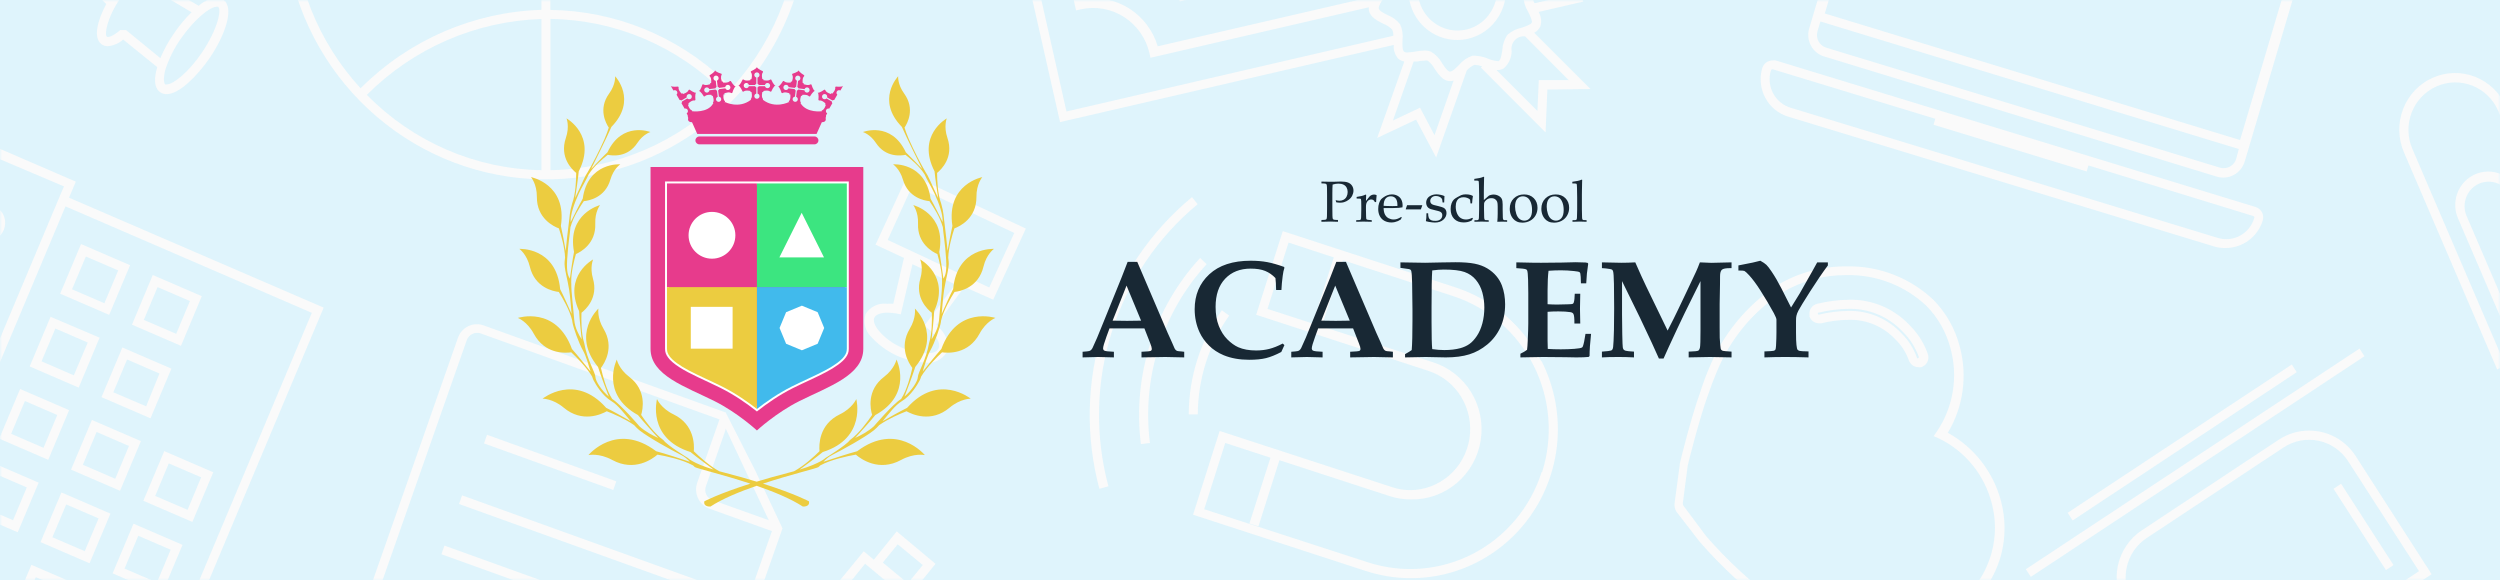 <?xml version="1.0" encoding="UTF-8"?> <svg xmlns="http://www.w3.org/2000/svg" width="560" height="130" viewBox="0 0 560 130" fill="none"> <path d="M560 0H0V130H560V0Z" fill="#DFF4FC"></path> <mask id="mask0" maskUnits="userSpaceOnUse" x="0" y="0" width="560" height="130"> <path d="M560 0H0V130H560V0Z" fill="#DFF4FC"></path> </mask> <g mask="url(#mask0)"> <path d="M35.88 20.657C36.303 20.95 36.806 21.101 37.318 21.089C40.174 21.089 44.185 16.983 46.919 13.063C50.424 7.912 52.611 1.734 49.998 -0.093C49.577 -0.391 49.074 -0.549 48.56 -0.544C47.052 -0.376 45.634 0.27 44.509 1.303L36.123 -3.644C37.035 -6.743 36.285 -8.077 35.455 -8.672C34.624 -9.267 33.166 -9.493 30.613 -7.543C29.458 -6.645 28.405 -5.619 27.474 -4.485L9.344 -13.188L23.807 0.892C21.782 4.669 20.809 8.548 22.794 9.944C23.197 10.213 23.669 10.356 24.151 10.354C25.427 10.235 26.632 9.71 27.595 8.856L35.191 15.013C35.182 15.054 35.182 15.096 35.191 15.137C34.178 18.605 35.009 20.063 35.88 20.657ZM48.56 1.508C48.653 1.482 48.751 1.482 48.844 1.508C49.674 2.083 48.844 6.413 45.238 11.771C42.2 16.245 38.817 18.913 37.318 18.913C37.218 18.937 37.114 18.937 37.014 18.913C36.731 18.708 36.528 17.702 37.014 15.69C37.83 13.164 39.018 10.776 40.539 8.61C43.658 4.197 47.041 1.508 48.56 1.508ZM19.715 -5.942L25.792 -2.987L24.536 -1.16L19.715 -5.942ZM28.243 6.742H26.947C25.185 8.24 24.172 8.404 23.949 8.24C23.382 7.85 23.807 4.135 27.17 -0.729C28.454 -2.683 30.025 -4.428 31.829 -5.901C33.287 -7.01 34.117 -7.092 34.3 -6.969C34.482 -6.845 34.746 -5.758 33.956 -3.52L34.401 -2.289L42.909 2.74C41.442 4.193 40.119 5.788 38.959 7.501C37.757 9.228 36.739 11.079 35.92 13.023L28.243 6.742Z" fill="#FAFAFA"></path> <path d="M103.502 110.966L102.825 112.9L156.441 132.202L157.119 130.268L103.502 110.966Z" fill="#FAFAFA"></path> <path d="M99.556 122.218L98.878 124.152L152.494 143.454L153.173 141.52L99.556 122.218Z" fill="#FAFAFA"></path> <path d="M109.095 97.395L108.417 99.329L137.372 109.753L138.051 107.819L109.095 97.395Z" fill="#FAFAFA"></path> <path d="M72.503 68.91L15.461 44.281L16.98 40.689L-1.25 32.807L-5.97 44.034L-8.36 43.008C-8.866 42.79 -9.411 42.678 -9.961 42.68C-10.894 42.682 -11.798 43.01 -12.52 43.608C-13.242 44.208 -13.737 45.041 -13.923 45.967C-14.109 46.894 -13.973 47.857 -13.539 48.695C-13.105 49.531 -12.399 50.191 -11.541 50.561L-9.15 51.587L-34.937 112.853L-37.307 111.827C-37.805 111.606 -38.343 111.494 -38.887 111.499C-39.83 111.484 -40.749 111.803 -41.485 112.402C-42.221 113.001 -42.728 113.841 -42.917 114.778C-43.107 115.714 -42.968 116.69 -42.524 117.533C-42.081 118.377 -41.36 119.038 -40.487 119.401L-38.117 120.407L-42.837 131.633L-24.606 139.515L-23.087 135.923L33.955 160.553L72.503 68.91ZM-4.896 46.703L-2.142 47.893C-1.645 48.105 -1.251 48.509 -1.048 49.015C-0.845 49.521 -0.848 50.089 -1.058 50.592C-1.267 51.096 -1.666 51.494 -2.165 51.7C-2.665 51.906 -3.225 51.902 -3.722 51.69L-6.497 50.5L-4.896 46.703ZM-10.751 48.652C-11.18 48.467 -11.533 48.137 -11.75 47.719C-11.967 47.301 -12.035 46.819 -11.942 46.356C-11.849 45.892 -11.601 45.476 -11.24 45.176C-10.879 44.877 -10.427 44.713 -9.961 44.712C-9.682 44.704 -9.405 44.76 -9.15 44.876L-6.76 45.902L-8.36 49.699L-10.751 48.652ZM-33.863 115.521L-31.088 116.733C-30.659 116.918 -30.306 117.248 -30.089 117.666C-29.872 118.084 -29.804 118.566 -29.897 119.029C-29.99 119.492 -30.238 119.909 -30.599 120.209C-30.959 120.508 -31.411 120.673 -31.878 120.673C-32.15 120.68 -32.42 120.624 -32.668 120.509L-35.463 119.318L-33.863 115.521ZM-39.697 117.574C-39.944 117.468 -40.168 117.314 -40.355 117.121C-40.543 116.927 -40.691 116.697 -40.791 116.445C-40.894 116.195 -40.947 115.926 -40.947 115.655C-40.947 115.384 -40.894 115.115 -40.791 114.865C-40.634 114.491 -40.372 114.172 -40.036 113.949C-39.701 113.726 -39.308 113.609 -38.907 113.613C-38.636 113.618 -38.368 113.673 -38.117 113.777L-35.747 114.803L-37.347 118.579L-39.697 117.574ZM-24.971 135.163L-25.7 136.867L-40.183 130.484L-36.253 121.166L-33.458 122.356C-32.96 122.577 -32.422 122.689 -31.878 122.684C-30.943 122.688 -30.036 122.362 -29.311 121.765C-28.585 121.168 -28.086 120.335 -27.897 119.407C-27.709 118.479 -27.843 117.513 -28.277 116.675C-28.711 115.836 -29.418 115.174 -30.278 114.803L-33.073 113.592L-7.287 52.491L-4.532 53.681C-4.024 53.892 -3.481 54.003 -2.932 54.009C-1.99 54.019 -1.074 53.696 -0.342 53.096C0.39 52.495 0.893 51.655 1.08 50.719C1.267 49.784 1.127 48.812 0.683 47.97C0.239 47.129 -0.48 46.47 -1.352 46.107L-4.106 44.917L-0.177 35.599L14.327 41.756L13.598 43.46L-24.971 135.163ZM-22.297 134.097L14.671 46.23L69.849 70.08L32.882 157.946L-22.297 134.097Z" fill="#FAFAFA"></path> <path d="M8.654 108.112L-2.325 103.371L-7.004 114.495L3.974 119.237L8.654 108.112ZM-4.331 113.408L-1.252 106.06L6 109.18L2.921 116.528L-4.331 113.408Z" fill="#FAFAFA"></path> <path d="M15.482 91.878L4.503 87.136L-0.176 98.261L10.803 103.002L15.482 91.878ZM2.498 97.173L5.577 89.825L12.829 92.965L9.75 100.313L2.498 97.173Z" fill="#FAFAFA"></path> <path d="M22.307 75.643L11.328 70.963L6.648 82.087L17.627 86.828L22.307 75.643ZM9.302 80.938L12.401 73.59L19.653 76.73L16.534 84.078L9.302 80.938Z" fill="#FAFAFA"></path> <path d="M29.135 59.409L18.156 54.668L13.477 65.792L24.456 70.533L29.135 59.409ZM16.131 64.807L19.23 57.459L26.482 60.578L23.383 67.927L16.131 64.807Z" fill="#FAFAFA"></path> <path d="M2.357 137.647L13.336 142.388L18.015 131.264L7.036 126.523L2.357 137.647ZM15.361 132.352L12.262 139.7L4.909 136.642L8.008 129.294L15.361 132.352Z" fill="#FAFAFA"></path> <path d="M9.08 121.433L20.058 126.174L24.738 115.05L13.759 110.308L9.08 121.433ZM22.084 116.117L18.985 123.465L11.733 120.345L14.832 112.998L22.084 116.117Z" fill="#FAFAFA"></path> <path d="M31.566 98.815L20.587 94.074L15.908 105.198L26.887 109.939L31.566 98.815ZM18.561 104.11L21.64 96.762L28.892 99.902L25.813 107.25L18.561 104.11Z" fill="#FAFAFA"></path> <path d="M38.392 82.58L27.413 77.838L22.733 88.963L33.712 93.704L38.392 82.58ZM25.387 87.875L28.466 80.528L35.718 83.668L32.74 91.016L25.387 87.875Z" fill="#FAFAFA"></path> <path d="M45.198 66.345L34.219 61.604L29.56 72.728L40.539 77.469L45.198 66.345ZM32.214 71.66L35.293 64.313L42.544 67.433L39.465 74.781L32.214 71.66Z" fill="#FAFAFA"></path> <path d="M25.225 128.433L36.203 133.174L40.883 122.049L29.904 117.309L25.225 128.433ZM38.229 123.137L35.15 130.485L27.898 127.365L30.977 120.018L38.229 123.137Z" fill="#FAFAFA"></path> <path d="M36.791 101.051L32.112 112.176L43.091 116.917L47.77 105.793L36.791 101.051ZM42.017 114.208L34.765 111.089L37.804 103.802L45.056 106.921L42.017 114.208Z" fill="#FAFAFA"></path> <path d="M577.088 85.884C578.285 85.356 579.367 84.594 580.273 83.641C581.178 82.688 581.889 81.564 582.365 80.332C582.842 79.1 583.073 77.786 583.047 76.463C583.021 75.141 582.737 73.837 582.213 72.625L561.43 24.023C560.099 20.919 557.608 18.476 554.503 17.23C552.973 16.622 551.34 16.325 549.698 16.357C548.055 16.39 546.435 16.75 544.93 17.417C543.424 18.084 542.064 19.046 540.926 20.246C539.788 21.446 538.895 22.863 538.298 24.413C537.087 27.562 537.16 31.068 538.5 34.162L559.364 82.744L561.228 81.923L540.363 33.341C539.251 30.756 539.198 27.828 540.217 25.203C541.234 22.578 543.24 20.47 545.792 19.343C548.344 18.217 551.233 18.163 553.823 19.195C556.415 20.226 558.495 22.259 559.607 24.844L576.966 65.257L580.491 73.467C581.326 75.41 581.366 77.61 580.6 79.583C579.835 81.556 578.327 83.139 576.41 83.985C574.492 84.832 572.321 84.872 570.374 84.096C568.427 83.321 566.863 81.794 566.028 79.85L552.456 48.242C551.932 46.925 551.932 45.453 552.456 44.137C552.711 43.47 553.096 42.862 553.586 42.347C554.077 41.833 554.664 41.422 555.313 41.141C555.961 40.856 556.659 40.704 557.367 40.694C558.074 40.682 558.775 40.814 559.432 41.078C560.089 41.343 560.688 41.738 561.194 42.238C561.7 42.738 562.104 43.334 562.382 43.994L572.51 67.618L574.374 66.796L564.246 43.172C563.881 42.236 563.335 41.384 562.64 40.667C561.944 39.949 561.113 39.381 560.195 38.996C559.278 38.612 558.294 38.418 557.301 38.426C556.308 38.435 555.327 38.646 554.417 39.048C553.507 39.449 552.686 40.032 552.002 40.762C551.318 41.491 550.788 42.353 550.44 43.295C550.092 44.238 549.936 45.241 549.98 46.247C550.023 47.252 550.266 48.237 550.694 49.146L564.266 80.733C565.029 82.551 566.301 84.102 567.924 85.197C569.547 86.29 571.452 86.879 573.401 86.89C574.685 86.807 575.937 86.465 577.088 85.884Z" fill="#FAFAFA"></path> <path d="M222.48 67.125L229.792 51.197L203.459 38.883L196.126 54.81L202.487 57.787L200.097 68.049C199.624 68.02 199.151 68.02 198.679 68.049C197.748 67.926 196.802 68.077 195.955 68.485C195.107 68.893 194.393 69.539 193.898 70.347C193.607 71.223 193.566 72.163 193.782 73.061C193.997 73.958 194.459 74.775 195.114 75.417C198.253 78.898 202.62 80.985 207.267 81.225C208.198 81.348 209.143 81.197 209.991 80.789C210.839 80.382 211.553 79.735 212.048 78.927C212.879 77.121 212.048 74.822 209.739 72.769L216.018 64.272L222.48 67.125ZM198.84 53.743L204.452 41.428L227.199 52.183L221.589 64.395L198.84 53.743ZM207.044 72.954L207.794 73.57C209.82 75.191 210.752 76.956 210.266 77.983C209.779 79.009 208.847 79.112 207.328 79.112C205.339 79.046 203.386 78.556 201.595 77.674C199.76 76.831 198.129 75.591 196.815 74.042C195.883 72.893 195.539 71.846 195.863 71.148C196.187 70.45 197.281 70.039 198.8 70.039C199.48 70.04 200.157 70.102 200.825 70.224L201.778 70.409L204.391 59.182L213.992 63.718L207.044 72.954Z" fill="#FAFAFA"></path> <path d="M181.037 -19.345C181.036 -33.028 176.382 -46.292 167.86 -56.906C159.337 -67.519 147.466 -74.834 134.244 -77.617C121.023 -80.401 107.259 -78.484 95.269 -72.19C83.279 -65.895 73.795 -55.607 68.415 -43.058C63.034 -30.508 62.085 -16.463 65.727 -3.288C69.369 9.888 77.38 21.39 88.411 29.282C99.442 37.174 112.82 40.974 126.293 40.042C139.765 39.111 152.51 33.505 162.38 24.168C168.276 18.604 172.976 11.868 176.185 4.382C179.395 -3.105 181.047 -11.182 181.037 -19.345ZM121.281 38.124C106.573 37.87 92.541 31.818 82.165 21.252C92.62 10.789 106.593 4.718 121.281 4.258V38.124ZM121.281 2.206C106.071 2.666 91.596 8.943 80.768 19.775C71.249 9.413 65.839 -4.144 65.576 -18.298H121.281V2.206ZM121.281 -20.371H65.576C65.822 -34.67 71.335 -48.36 81.031 -58.752C91.76 -47.987 106.183 -41.846 121.281 -41.614V-20.371ZM121.281 -43.666C106.711 -43.897 92.795 -49.833 82.449 -60.23C92.81 -70.606 106.715 -76.544 121.281 -76.814V-43.666ZM123.306 -76.814C137.864 -76.539 151.76 -70.601 162.117 -60.23C151.781 -49.831 137.87 -43.894 123.306 -43.666V-76.814ZM123.306 -41.614C137.838 -41.823 151.772 -47.517 162.38 -57.582L163.535 -58.691C173.232 -48.298 178.744 -34.609 178.991 -20.309H123.306V-41.614ZM123.306 38.104V4.238C137.992 4.444 152.016 10.462 162.38 21.007L163.798 19.549L162.36 18.154C151.748 8.098 137.814 2.418 123.286 2.226V-18.298H178.991C178.725 -3.418 172.774 10.777 162.388 21.301C152.002 31.824 137.991 37.855 123.306 38.124V38.104Z" fill="#FAFAFA"></path> <path d="M292.012 -8.203L263.792 -1.68L264.242 0.32L292.463 -6.203L292.012 -8.203Z" fill="#FAFAFA"></path> <path d="M346.206 29.668L346.611 20.062L356.253 19.938L343.654 7.337C344.262 7.043 344.75 6.541 345.031 5.92C345.197 5.383 345.249 4.816 345.182 4.257C345.115 3.698 344.933 3.16 344.646 2.677L354.633 0.358L334.559 -89.129L218.186 -62.447L217.193 -62.221L237.45 27.348L312.196 10.066C312.149 10.627 312.216 11.191 312.395 11.725C312.572 12.258 312.856 12.749 313.229 13.166C313.615 13.483 314.075 13.696 314.566 13.781L308.489 30.899L317.199 26.794L321.696 35.27L328.543 15.814C329.007 15.264 329.589 14.829 330.244 14.541H330.528C331.027 14.576 331.518 14.687 331.986 14.869L331.723 15.136L346.206 29.668ZM351.391 17.947H344.687L344.383 24.864L335.207 15.69H335.41C335.906 15.699 336.397 15.572 336.828 15.32C337.381 14.84 337.825 14.246 338.133 13.577C338.441 12.907 338.603 12.179 338.61 11.441C338.532 11.026 338.55 10.597 338.66 10.189C338.769 9.781 338.969 9.404 339.244 9.085C339.52 8.767 339.862 8.516 340.247 8.352C340.632 8.188 341.049 8.114 341.466 8.137H341.608L351.391 17.947ZM238.888 24.968L219.624 -60.6L332.938 -86.789L352.202 -1.222L343.734 0.728C343.497 0.315 343.365 -0.15 343.35 -0.627C343.586 -1.395 343.996 -2.098 344.545 -2.679C345.092 -3.204 345.52 -3.843 345.8 -4.552C346.08 -5.26 346.205 -6.022 346.165 -6.784C345.821 -8.303 344.302 -9.063 342.965 -9.761C342.201 -10.029 341.508 -10.471 340.94 -11.054C340.685 -11.847 340.602 -12.687 340.696 -13.517C340.825 -14.236 340.799 -14.975 340.621 -15.683C340.443 -16.391 340.117 -17.052 339.663 -17.621C339.052 -18.12 338.279 -18.369 337.496 -18.319C336.816 -18.303 336.138 -18.227 335.47 -18.093L334.356 -17.929C335.857 -19.14 337.609 -19.989 339.481 -20.413L340.473 -20.659L330.669 -64.192L329.677 -63.966C328.025 -63.583 326.314 -63.534 324.644 -63.821C322.973 -64.108 321.375 -64.725 319.939 -65.638C318.504 -66.551 317.26 -67.742 316.28 -69.141C315.299 -70.541 314.599 -72.124 314.221 -73.797L313.998 -74.803L241.703 -58.096L241.927 -57.09C242.307 -55.416 242.358 -53.683 242.076 -51.989C241.793 -50.295 241.184 -48.674 240.283 -47.219C239.382 -45.764 238.206 -44.504 236.823 -43.511C235.44 -42.517 233.877 -41.81 232.223 -41.43L231.231 -41.204L241.035 2.329L242.028 2.103C245.363 1.341 248.86 1.947 251.756 3.789C254.652 5.631 256.711 8.559 257.484 11.934L257.706 12.94L306.625 1.631C306.595 1.869 306.595 2.111 306.625 2.349C306.969 3.868 308.489 4.627 309.826 5.305C310.587 5.587 311.278 6.036 311.851 6.618C312.043 7.056 312.127 7.535 312.094 8.014L238.888 24.968ZM333.1 -17.991C332.466 -18.475 331.941 -19.091 331.561 -19.797C330.71 -21.028 329.757 -22.445 328.259 -22.588H328.056C326.702 -22.377 325.482 -21.641 324.653 -20.536C324.105 -19.866 323.411 -19.333 322.628 -18.976H322.405C321.667 -19.056 320.944 -19.243 320.257 -19.53C319.381 -19.901 318.451 -20.123 317.502 -20.187C317.006 -20.197 316.515 -20.069 316.085 -19.817C314.809 -19.058 314.546 -17.355 314.323 -15.877C314.388 -15.463 314.363 -15.039 314.248 -14.636C314.134 -14.233 313.933 -13.86 313.661 -13.545C313.388 -13.229 313.05 -12.978 312.671 -12.81C312.292 -12.642 311.88 -12.561 311.466 -12.572C310.048 -12.162 308.448 -11.669 307.861 -10.294C307.711 -9.588 307.708 -8.857 307.855 -8.15C308.002 -7.443 308.293 -6.775 308.711 -6.189C309.013 -5.902 309.248 -5.55 309.397 -5.159C309.546 -4.768 309.607 -4.348 309.574 -3.93C309.54 -3.512 309.415 -3.106 309.206 -2.744C308.997 -2.382 308.71 -2.072 308.367 -1.838C307.989 -1.378 307.643 -0.891 307.334 -0.381V-0.73L259.327 10.374C258.288 6.873 256.033 3.872 252.98 1.925C249.926 -0.022 246.281 -0.783 242.717 -0.217L233.803 -39.808C237.257 -40.869 240.214 -43.159 242.132 -46.256C244.049 -49.353 244.796 -53.048 244.235 -56.659L312.661 -72.463C313.7 -68.964 315.955 -65.964 319.01 -64.021C322.063 -62.077 325.71 -61.321 329.272 -61.893L338.184 -22.28C336.049 -21.625 334.084 -20.496 332.432 -18.976L333.1 -17.991ZM321.331 30.283L318.09 24.125L312.013 26.999L316.652 13.781H317.381C317.949 13.669 318.525 13.601 319.103 13.576C319.331 13.536 319.564 13.536 319.792 13.576C320.432 14.067 320.964 14.69 321.351 15.403C322.202 16.634 323.154 18.05 324.633 18.173H324.856C325.11 18.165 325.362 18.123 325.605 18.05L321.331 30.283ZM330.508 12.488C330.265 12.466 330.021 12.466 329.778 12.488C328.629 12.892 327.608 13.601 326.821 14.541C326.173 15.197 325.362 16.039 324.795 16.039C324.248 16.039 323.559 14.951 323.013 14.13C322.435 13.075 321.589 12.196 320.561 11.585C320.09 11.403 319.588 11.313 319.082 11.318C318.403 11.344 317.726 11.419 317.057 11.544C316.489 11.655 315.914 11.723 315.336 11.749C315.036 11.788 314.734 11.716 314.484 11.544C314.1 11.216 314.12 9.984 314.161 8.999C314.305 7.789 314.123 6.562 313.634 5.448C312.909 4.523 311.95 3.814 310.859 3.396C309.907 2.924 308.833 2.37 308.833 1.815C308.833 1.261 309.421 0.297 310.069 -0.545C310.872 -1.41 311.426 -2.482 311.669 -3.644C311.632 -4.869 311.268 -6.061 310.616 -7.092C310.19 -7.954 309.623 -9.042 309.826 -9.535C310.028 -10.027 311.203 -10.376 312.155 -10.643C313.33 -10.884 314.42 -11.436 315.315 -12.244C315.98 -13.243 316.365 -14.406 316.429 -15.61C316.571 -16.595 316.753 -17.827 317.219 -18.114C317.347 -18.139 317.477 -18.139 317.604 -18.114C318.301 -18.035 318.983 -17.855 319.629 -17.58C320.53 -17.193 321.489 -16.964 322.466 -16.903C322.708 -16.881 322.952 -16.881 323.195 -16.903C324.341 -17.302 325.357 -18.012 326.132 -18.956C326.801 -19.612 327.611 -20.454 328.158 -20.454C328.685 -20.454 329.393 -19.387 329.94 -18.545C330.506 -17.486 331.356 -16.611 332.391 -16.02C332.859 -15.819 333.362 -15.721 333.87 -15.733C334.551 -15.757 335.229 -15.839 335.896 -15.979C336.464 -16.085 337.04 -16.147 337.618 -16.164C337.913 -16.19 338.21 -16.126 338.468 -15.979C338.853 -15.63 338.813 -14.399 338.792 -13.414C338.647 -12.204 338.829 -10.977 339.319 -9.863C340.041 -8.934 341 -8.224 342.094 -7.811C343.026 -7.339 344.119 -6.805 344.119 -6.23C344.119 -5.656 343.512 -4.711 342.884 -3.87C342.068 -3.011 341.506 -1.937 341.263 -0.771C341.297 0.448 341.661 1.634 342.317 2.657C342.763 3.539 343.31 4.709 343.107 5.099C342.904 5.489 341.73 5.941 340.798 6.228C339.622 6.464 338.53 7.017 337.638 7.829C336.969 8.819 336.584 9.977 336.523 11.175C336.381 12.18 336.179 13.412 335.713 13.679C335.595 13.716 335.467 13.716 335.349 13.679C334.652 13.596 333.971 13.416 333.323 13.145C332.428 12.766 331.476 12.544 330.508 12.488Z" fill="#FAFAFA"></path> <path d="M335.694 3.704C336.717 2.032 337.282 0.113 337.329 -1.854C337.377 -3.821 336.906 -5.765 335.965 -7.486C335.024 -9.208 333.646 -10.643 331.975 -11.645C330.303 -12.648 328.399 -13.18 326.457 -13.188C325.639 -13.184 324.824 -13.088 324.027 -12.9C321.399 -12.305 319.081 -10.747 317.519 -8.526C315.956 -6.304 315.259 -3.576 315.56 -0.866C315.861 1.845 317.141 4.347 319.152 6.161C321.163 7.974 323.764 8.97 326.457 8.958C327.275 8.954 328.091 8.858 328.888 8.671C330.291 8.344 331.617 7.736 332.785 6.883C333.954 6.03 334.943 4.949 335.694 3.704ZM328.483 6.619C327.817 6.766 327.138 6.842 326.457 6.844C324.277 6.834 322.177 6.015 320.552 4.541C318.928 3.067 317.893 1.042 317.644 -1.153C317.394 -3.347 317.947 -5.558 319.198 -7.367C320.449 -9.177 322.311 -10.459 324.432 -10.971C325.096 -11.121 325.775 -11.197 326.457 -11.197C328.047 -11.195 329.606 -10.762 330.974 -9.942C332.342 -9.123 333.469 -7.947 334.236 -6.536C335.003 -5.126 335.383 -3.533 335.337 -1.924C335.291 -0.314 334.819 1.254 333.972 2.616C333.365 3.619 332.567 4.489 331.625 5.176C330.682 5.864 329.614 6.354 328.483 6.619Z" fill="#FAFAFA"></path> <path d="M516.257 -26.509L428.162 -53.355C427.695 -53.495 427.211 -53.564 426.724 -53.56C425.659 -53.556 424.623 -53.207 423.767 -52.565C422.91 -51.923 422.278 -51.02 421.964 -49.989L405.232 6.474C404.885 7.737 405.038 9.087 405.658 10.237C406.279 11.388 407.318 12.246 408.554 12.632L496.608 39.58C497.871 39.953 499.227 39.809 500.386 39.18C501.545 38.551 502.414 37.486 502.807 36.215L519.538 -20.249C519.918 -21.52 519.787 -22.891 519.171 -24.064C518.557 -25.237 517.509 -26.116 516.257 -26.509ZM500.903 35.619C500.71 36.22 500.332 36.742 499.826 37.112C499.32 37.48 498.711 37.677 498.087 37.672C497.8 37.671 497.513 37.629 497.236 37.549L409.142 10.702C408.767 10.598 408.417 10.42 408.11 10.177C407.805 9.934 407.55 9.631 407.362 9.287C407.173 8.943 407.054 8.564 407.012 8.172C406.97 7.781 407.005 7.385 407.116 7.008L407.764 4.812L501.49 33.382L500.903 35.619ZM501.774 31.371L408.757 3.026L422.207 -42.374L515.245 -14.03L501.774 31.371ZM517.635 -20.844L516.176 -15.898L422.45 -44.447L423.909 -49.394C424.102 -49.994 424.479 -50.517 424.985 -50.886C425.491 -51.255 426.1 -51.451 426.724 -51.446C427.012 -51.446 427.298 -51.404 427.575 -51.323L515.67 -24.477C516.402 -24.253 517.018 -23.747 517.385 -23.067C517.753 -22.388 517.842 -21.59 517.635 -20.844Z" fill="#FAFAFA"></path> <path d="M498.636 55.549C500.473 55.536 502.258 54.932 503.736 53.826C505.213 52.719 506.307 51.167 506.859 49.392C506.95 49.087 506.98 48.768 506.948 48.451C506.917 48.134 506.825 47.828 506.676 47.548C506.527 47.267 506.325 47.02 506.083 46.818C505.84 46.617 505.56 46.466 505.259 46.375L397.738 13.535C397.51 13.506 397.279 13.506 397.049 13.535C396.534 13.538 396.033 13.706 395.617 14.015C395.202 14.325 394.896 14.761 394.741 15.259C394.092 17.475 394.334 19.86 395.416 21.895C396.498 23.93 398.331 25.447 400.514 26.117L496.143 55.262C496.956 55.48 497.795 55.577 498.636 55.549ZM396.685 15.773C396.711 15.695 396.759 15.627 396.825 15.58C396.89 15.531 396.969 15.506 397.049 15.505L433.511 26.61L433.106 27.944L467.42 38.411L467.805 37.057L504.712 48.386C504.758 48.397 504.802 48.419 504.84 48.448C504.878 48.478 504.909 48.515 504.931 48.557C504.955 48.6 504.969 48.647 504.973 48.695C504.976 48.743 504.97 48.792 504.956 48.838C504.462 50.517 503.333 51.93 501.815 52.769C500.297 53.607 498.513 53.803 496.853 53.312L401.203 24.167C400.356 23.927 399.564 23.518 398.876 22.962C398.187 22.408 397.616 21.719 397.195 20.936C396.773 20.154 396.511 19.294 396.424 18.407C396.336 17.52 396.425 16.624 396.685 15.773Z" fill="#FAFAFA"></path> <path d="M204.918 132.003L209.557 126.298L200.867 119.032L195.742 125.374L193.473 123.486L187.396 130.895L188.653 131.942L162.319 164.514L156.465 171.759L162.38 155.113L174.797 119.729L175.283 118.354L169.206 105.465L162.522 92.329H162.359L108.336 72.892C107.779 72.691 107.188 72.603 106.597 72.633C106.006 72.662 105.426 72.81 104.892 73.068C104.357 73.325 103.878 73.687 103.483 74.132C103.086 74.578 102.781 75.098 102.583 75.663L69.97 168.68C69.771 169.245 69.684 169.844 69.714 170.443C69.743 171.042 69.889 171.628 70.144 172.17C70.398 172.712 70.755 173.197 71.194 173.599C71.634 174 72.147 174.31 72.705 174.51L141.172 199.139L139.814 204.085L148.403 199.344L155.432 195.444L155.797 194.993L162.359 186.783L199.489 140.87L200.725 141.916L205.931 135.472L209.982 138.776L193.453 159.301L192.663 158.644L185.695 167.244L188.044 169.296L212.818 138.653L204.918 132.003ZM201.089 121.925L206.701 126.564L203.358 130.669L197.748 126.01L201.089 121.925ZM162.562 96.003L167.383 106.266L172.204 116.528L162.38 113.018L159.584 112.012C159.274 111.904 158.99 111.733 158.747 111.511C158.503 111.289 158.305 111.019 158.167 110.719C157.914 110.101 157.914 109.407 158.167 108.79L162.46 96.475L162.562 96.003ZM73.434 172.457C72.814 172.23 72.307 171.764 72.023 171.161C71.739 170.558 71.7 169.867 71.915 169.235L104.548 76.218C104.657 75.907 104.825 75.622 105.043 75.377C105.261 75.133 105.524 74.935 105.817 74.794C106.11 74.653 106.429 74.572 106.753 74.555C107.078 74.539 107.402 74.588 107.708 74.698L161.164 93.951L156.181 108.112C155.785 109.253 155.85 110.506 156.362 111.598C156.874 112.691 157.792 113.533 158.916 113.941L162.4 115.194L172.913 118.97L162.38 148.956L153.184 175.885L144.636 186.476L141.739 197.066L73.434 172.457ZM143.075 199.857L143.622 197.805L144.838 198.81L143.075 199.857ZM146.742 197.805L144.21 195.752L145.972 189.369L152.414 194.726L146.742 197.805ZM162.4 183.438L154.297 193.474L146.661 187.132L162.421 167.654L190.334 133.132L197.97 139.474L162.4 183.438ZM200.583 138.797L190.455 130.382L193.777 126.277L203.905 134.692L200.583 138.797Z" fill="#FAFAFA"></path> <path d="M275.331 70.696L273.69 69.506C268.891 76.31 266.301 84.459 266.276 92.822H268.302C268.332 84.888 270.788 77.158 275.331 70.696Z" fill="#FAFAFA"></path> <path d="M268.827 57.786C263.731 63.322 259.901 69.926 257.608 77.131C255.315 84.335 254.615 91.963 255.56 99.472L257.585 99.226C256.671 92.015 257.334 84.69 259.53 77.769C261.725 70.849 265.397 64.503 270.286 59.182L268.827 57.786Z" fill="#FAFAFA"></path> <path d="M268.281 45.738L267.005 44.158C257.683 51.848 250.76 62.112 247.079 73.707C243.398 85.303 243.114 97.732 246.263 109.487L248.288 108.933C245.235 97.569 245.498 85.551 249.046 74.335C252.595 63.119 259.276 53.185 268.281 45.738Z" fill="#FAFAFA"></path> <path d="M345.232 80.917C343.265 77.01 340.553 73.536 337.254 70.697C333.954 67.858 330.132 65.709 326.009 64.374L287.34 51.773L281.384 70.511L320.073 83.113C323.111 84.135 325.692 86.216 327.356 88.987C329.021 91.756 329.661 95.035 329.162 98.238C328.664 101.442 327.059 104.362 324.634 106.478C322.209 108.595 319.122 109.77 315.921 109.795C314.545 109.792 313.178 109.571 311.87 109.138L273.201 96.536L267.245 115.296L305.935 127.898C312.136 129.926 318.791 130.043 325.058 128.235C331.326 126.428 336.921 122.775 341.139 117.742C345.355 112.708 348.003 106.521 348.746 99.962C349.49 93.402 348.295 86.767 345.313 80.897L345.232 80.917ZM283.917 69.198L288.636 54.338L298.764 57.663L294.045 72.481L283.917 69.198ZM345.334 105.732C342.821 113.638 337.313 120.21 330.021 124.006C322.728 127.8 314.247 128.506 306.441 125.969L269.737 114.064L274.456 99.226L284.585 102.529L279.865 117.266L281.891 117.903L286.59 103.084L311.282 111.129C312.816 111.62 314.414 111.869 316.022 111.868C319.778 111.95 323.436 110.649 326.316 108.205C329.197 105.763 331.105 102.344 331.686 98.584C332.268 94.823 331.483 90.977 329.478 87.758C327.472 84.539 324.383 82.167 320.783 81.081L296.07 73.118L300.83 58.299L325.482 66.324C333.285 68.87 339.771 74.451 343.512 81.841C347.254 89.231 347.946 97.825 345.435 105.732H345.334Z" fill="#FAFAFA"></path> <path d="M527.682 102.182C526.551 100.418 525.002 98.97 523.176 97.969C521.35 96.969 519.305 96.448 517.23 96.455C514.811 96.446 512.444 97.16 510.423 98.508L479.776 118.786C477.008 120.619 475.072 123.49 474.392 126.769C473.712 130.048 474.344 133.466 476.15 136.272L477.426 138.325L474.347 140.377C473.593 140.908 472.976 141.613 472.546 142.434C472.116 143.255 471.886 144.169 471.876 145.098C471.82 147.185 472.408 149.236 473.557 150.968L474.611 152.61C475.345 153.859 476.369 154.909 477.593 155.667C478.819 156.425 480.207 156.87 481.64 156.961C482.65 156.974 483.643 156.689 484.496 156.14L487.594 154.088L493.124 162.709L544.677 128.617L527.682 102.182ZM483.401 154.355C481.376 155.689 478.216 154.355 476.312 151.42L475.259 149.778C474.337 148.415 473.861 146.792 473.901 145.139C473.899 144.534 474.039 143.937 474.311 143.398C474.581 142.859 474.976 142.393 475.461 142.04L478.54 139.988L486.481 152.303L483.401 154.355ZM477.831 135.164C476.317 132.813 475.786 129.948 476.356 127.2C476.925 124.452 478.55 122.045 480.869 120.509L511.518 100.232C513.839 98.697 516.666 98.159 519.378 98.736C522.09 99.314 524.465 100.959 525.98 103.31L541.862 127.94L493.733 159.774L477.831 135.164Z" fill="#FAFAFA"></path> <path d="M528.532 78.077L453.792 127.501L454.899 129.221L529.639 79.796L528.532 78.077Z" fill="#FAFAFA"></path> <path d="M513.367 81.65L463.161 114.862L464.269 116.581L514.474 83.368L513.367 81.65Z" fill="#FAFAFA"></path> <path d="M524.405 108.363L522.709 109.486L534.451 127.701L536.147 126.578L524.405 108.363Z" fill="#FAFAFA"></path> <path d="M405.273 70.737C405.406 71.221 405.692 71.649 406.087 71.952C406.482 72.256 406.965 72.42 407.461 72.42C407.629 72.44 407.799 72.44 407.967 72.42C409.957 71.925 411.996 71.663 414.044 71.64C416.006 71.577 417.96 71.936 419.776 72.693C421.591 73.45 423.227 74.588 424.578 76.032C425.885 77.302 426.895 78.852 427.535 80.569C427.67 81.051 427.958 81.477 428.352 81.779C428.746 82.083 429.227 82.248 429.723 82.252C429.918 82.28 430.115 82.28 430.31 82.252C430.884 82.093 431.373 81.71 431.67 81.187C431.966 80.664 432.045 80.043 431.89 79.46C431.065 76.992 429.677 74.756 427.838 72.933C426.089 71.044 423.964 69.551 421.604 68.553C419.243 67.556 416.702 67.076 414.145 67.146C411.756 67.175 409.377 67.478 407.056 68.048C406.473 68.185 405.964 68.546 405.638 69.054C405.335 69.573 405.234 70.188 405.354 70.778L405.273 70.737ZM407.299 70.018C407.345 70.005 407.394 70.005 407.441 70.018C409.618 69.491 411.846 69.209 414.085 69.177C416.353 69.125 418.608 69.558 420.701 70.445C422.795 71.333 424.682 72.656 426.238 74.329C427.84 75.911 429.066 77.841 429.824 79.974C429.837 80.033 429.828 80.096 429.797 80.149C429.768 80.202 429.719 80.242 429.662 80.261C429.633 80.27 429.602 80.273 429.572 80.269C429.54 80.266 429.511 80.256 429.485 80.241C429.458 80.226 429.435 80.205 429.417 80.18C429.398 80.155 429.385 80.127 429.379 80.096C428.653 78.037 427.468 76.175 425.914 74.657C424.376 73.014 422.513 71.718 420.447 70.854C418.38 69.992 416.157 69.581 413.923 69.65C411.746 69.682 409.578 69.957 407.461 70.47C407.405 70.483 407.346 70.473 407.296 70.442C407.247 70.411 407.212 70.363 407.198 70.306C407.179 70.257 407.174 70.204 407.186 70.153C407.196 70.102 407.222 70.056 407.258 70.018H407.299Z" fill="#FAFAFA"></path> <path d="M375.477 114.558L380.622 121.228L380.764 121.392C385.648 127.009 391.13 132.061 397.111 136.457C403.643 141.562 411.575 144.494 419.817 144.852H420.121C432.822 144.852 445.158 135.8 448.238 124.328C449.28 120.388 449.28 116.239 448.238 112.3C447.387 109.051 445.89 106.014 443.839 103.373C441.787 100.733 439.223 98.546 436.306 96.947C438.029 94.079 439.155 90.885 439.614 87.56C440.075 84.235 439.858 80.85 438.98 77.613C437.957 73.665 435.924 70.062 433.086 67.166C427.831 62.21 420.877 59.523 413.7 59.674C408.29 59.608 402.964 61.027 398.285 63.779C391.343 68.267 385.937 74.819 382.809 82.539C382.042 84.344 381.367 86.187 380.784 88.06C378.88 93.273 376.448 103.002 376.267 103.905C376.255 103.973 376.255 104.043 376.267 104.11L375.132 112.505C375.061 112.871 375.061 113.248 375.132 113.614C375.196 113.945 375.312 114.263 375.477 114.558ZM378.049 104.295C378.231 103.433 380.642 93.869 382.505 88.717C383.154 86.808 383.822 85.064 384.531 83.36C387.5 76.026 392.628 69.798 399.217 65.524C403.566 62.928 408.531 61.58 413.579 61.625C420.219 61.467 426.658 63.942 431.526 68.521C434.122 71.156 435.982 74.442 436.914 78.044C437.778 81.185 437.951 84.479 437.422 87.696C436.895 90.912 435.676 93.972 433.855 96.66L433.146 97.686L434.281 98.199C437.188 99.593 439.758 101.618 441.809 104.128C443.86 106.639 445.342 109.576 446.151 112.731C447.113 116.319 447.113 120.102 446.151 123.691C443.315 134.405 431.829 142.779 420 142.779H419.716C411.9 142.439 404.376 139.673 398.164 134.856C392.306 130.531 386.932 125.568 382.141 120.058L377.097 113.285C377.038 113.196 376.99 113.099 376.955 112.997C376.945 112.895 376.945 112.792 376.955 112.689L378.049 104.295Z" fill="#FAFAFA"></path> </g> <path fill-rule="evenodd" clip-rule="evenodd" d="M330.277 49.325V49.68C331.113 49.65 331.656 49.636 331.905 49.636C332.193 49.636 332.713 49.65 333.464 49.68V49.325C333.024 49.317 332.79 49.311 332.761 49.306C332.693 49.293 332.643 49.273 332.61 49.246C332.575 49.218 332.549 49.184 332.533 49.141C332.49 49.044 332.465 48.89 332.457 48.678C332.453 48.593 332.442 48.041 332.422 47.024L332.421 46.999L332.421 46.996L332.421 46.991L332.421 46.975L332.42 46.901V46.159C332.42 45.833 332.428 45.616 332.444 45.509C332.461 45.401 332.495 45.309 332.546 45.232C332.652 45.076 332.78 44.93 332.933 44.795C333.085 44.66 333.251 44.558 333.433 44.49C333.615 44.422 333.821 44.389 334.054 44.389C334.421 44.389 334.716 44.474 334.938 44.645C335.159 44.816 335.306 45.009 335.379 45.225C335.449 45.441 335.485 45.793 335.485 46.284V47.855C335.485 48.447 335.456 49.055 335.398 49.68C335.975 49.659 336.359 49.648 336.544 49.648C336.764 49.648 337.115 49.659 337.597 49.68V49.325C337.182 49.317 336.962 49.311 336.938 49.306C336.87 49.293 336.818 49.273 336.785 49.246C336.751 49.218 336.726 49.184 336.71 49.141C336.667 49.048 336.641 48.9 336.633 48.697C336.633 48.629 336.628 48.322 336.613 47.777L336.595 46.902V45.785C336.595 45.239 336.528 44.827 336.392 44.548C336.257 44.269 336.015 44.038 335.667 43.853C335.318 43.67 334.949 43.578 334.561 43.578C334.354 43.578 334.141 43.607 333.921 43.667C333.761 43.709 333.639 43.751 333.559 43.793C333.513 43.818 333.451 43.869 333.369 43.945C333.329 43.983 333.217 44.081 333.033 44.243L332.882 44.376C332.606 44.617 332.441 44.761 332.382 44.807V42.957L332.393 41.968C332.398 41.436 332.411 40.791 332.431 40.036L332.438 39.826C332.446 39.771 332.451 39.729 332.451 39.7C332.451 39.666 332.443 39.639 332.424 39.62C332.408 39.602 332.385 39.592 332.356 39.592C332.326 39.592 332.284 39.604 332.229 39.63C331.857 39.807 331.193 39.955 330.239 40.073V40.447C330.759 40.447 331.051 40.462 331.113 40.492C331.161 40.509 331.193 40.538 331.215 40.581C331.244 40.64 331.267 40.923 331.285 41.431C331.31 42.183 331.323 42.912 331.323 43.618V46.897C331.297 48.055 331.282 48.661 331.279 48.716C331.27 48.932 331.243 49.082 331.197 49.167C331.17 49.209 331.134 49.244 331.085 49.271C331.036 49.299 330.965 49.314 330.872 49.319L330.277 49.325ZM296.002 41.081V40.676C296.851 40.701 297.523 40.714 298.017 40.714C298.346 40.714 298.697 40.709 299.069 40.701L300.064 40.669C300.174 40.665 300.276 40.663 300.368 40.663C301.04 40.663 301.568 40.737 301.953 40.885C302.336 41.032 302.636 41.268 302.851 41.591C303.068 41.915 303.176 42.283 303.176 42.697C303.176 43.069 303.086 43.439 302.905 43.806C302.727 44.173 302.466 44.485 302.123 44.741C301.781 44.997 301.423 45.179 301.053 45.289C300.799 45.365 300.512 45.403 300.19 45.403C299.92 45.403 299.628 45.373 299.317 45.315L299.182 44.839C299.559 44.924 299.854 44.966 300.069 44.966C300.387 44.966 300.687 44.889 300.972 44.735C301.258 44.581 301.481 44.349 301.638 44.039C301.797 43.729 301.876 43.386 301.876 43.011C301.876 42.648 301.799 42.321 301.645 42.027C301.49 41.734 301.256 41.512 300.941 41.36C300.627 41.208 300.246 41.132 299.797 41.132C299.395 41.132 298.966 41.203 298.505 41.347C298.468 41.795 298.448 42.496 298.448 43.452V46.645C298.448 47.22 298.454 47.779 298.468 48.324C298.479 48.726 298.51 48.964 298.559 49.04C298.607 49.117 298.686 49.173 298.794 49.208C298.9 49.244 299.207 49.267 299.708 49.275V49.68C298.928 49.646 298.353 49.63 297.986 49.63C297.841 49.63 297.181 49.646 296.002 49.68V49.275C296.5 49.267 296.804 49.244 296.915 49.208C297.023 49.173 297.1 49.123 297.141 49.059C297.194 48.975 297.225 48.77 297.238 48.445C297.241 48.356 297.251 47.756 297.263 46.645V43.711C297.263 43.136 297.256 42.575 297.245 42.026C297.231 41.624 297.2 41.387 297.151 41.312C297.104 41.239 297.025 41.184 296.917 41.148C296.81 41.112 296.504 41.09 296.002 41.081ZM303.795 49.68V49.32C304.272 49.311 304.531 49.303 304.569 49.294C304.641 49.281 304.695 49.261 304.729 49.234C304.765 49.207 304.795 49.167 304.815 49.117C304.857 49.019 304.883 48.868 304.892 48.66L304.904 48.11C304.92 47.34 304.929 46.934 304.929 46.892V46.139C304.929 45.8 304.923 45.437 304.91 45.049C304.901 44.799 304.883 44.651 304.857 44.605C304.829 44.559 304.78 44.523 304.711 44.5C304.641 44.477 304.365 44.468 303.885 44.472V44.11C304.738 43.992 305.36 43.838 305.754 43.648C305.838 43.606 305.895 43.585 305.924 43.585C305.954 43.585 305.977 43.595 305.995 43.616C306.011 43.637 306.02 43.669 306.02 43.711C306.02 43.722 306.019 43.734 306.019 43.746C306.018 43.766 306.016 43.789 306.013 43.813C305.992 44.071 305.979 44.47 305.975 45.01C306.165 44.791 306.341 44.573 306.501 44.358C306.662 44.142 306.777 44.003 306.849 43.939C306.977 43.83 307.123 43.742 307.287 43.676C307.452 43.611 307.623 43.578 307.8 43.578C307.979 43.578 308.152 43.616 308.326 43.693L308.364 43.781C308.3 44.343 308.265 44.837 308.257 45.264H307.972C307.874 45.061 307.76 44.913 307.633 44.82C307.503 44.728 307.342 44.681 307.147 44.681C306.823 44.681 306.546 44.815 306.318 45.084C306.09 45.352 305.975 45.754 305.975 46.29V46.943C305.975 47.222 305.985 47.731 306.006 48.47C306.011 48.732 306.021 48.899 306.038 48.971C306.056 49.043 306.077 49.094 306.105 49.126C306.133 49.158 306.179 49.184 306.241 49.205C306.369 49.243 306.71 49.281 307.269 49.32V49.68C306.524 49.651 305.89 49.636 305.367 49.636C304.826 49.636 304.301 49.651 303.795 49.68ZM313.789 49.154L313.99 48.698L313.89 48.59C313.515 48.81 313.198 48.961 312.943 49.043C312.687 49.125 312.43 49.167 312.172 49.167C311.792 49.167 311.426 49.078 311.072 48.901C310.721 48.723 310.444 48.448 310.243 48.074C310.043 47.7 309.938 47.211 309.93 46.606H311.967C312.423 46.606 312.88 46.589 313.338 46.556C313.579 46.539 313.851 46.501 314.156 46.442C314.172 46.273 314.182 46.129 314.182 46.011C314.182 45.542 314.093 45.121 313.915 44.75C313.738 44.378 313.457 44.084 313.075 43.869C312.693 43.653 312.266 43.546 311.792 43.546C311.403 43.546 311.043 43.615 310.708 43.755C310.456 43.856 310.2 43.995 309.943 44.17C309.684 44.345 309.493 44.501 309.372 44.636C309.203 44.822 309.053 45.11 308.918 45.501C308.785 45.892 308.72 46.33 308.72 46.816C308.72 47.437 308.844 47.979 309.094 48.441C309.344 48.904 309.695 49.251 310.146 49.483C310.597 49.716 311.102 49.832 311.659 49.832C311.943 49.832 312.212 49.801 312.467 49.74C312.723 49.679 312.949 49.604 313.149 49.515C313.284 49.456 313.497 49.336 313.789 49.154ZM310.603 46.138C310.272 46.125 310.048 46.112 309.93 46.1C309.933 45.362 310.082 44.823 310.374 44.482C310.666 44.141 311.051 43.971 311.53 43.971C311.982 43.971 312.344 44.126 312.616 44.438C312.885 44.75 313.021 45.238 313.021 45.904C313.021 45.958 313.02 46.037 313.015 46.138C312.838 46.159 312.467 46.169 311.903 46.169C311.667 46.169 311.233 46.159 310.603 46.138ZM314.898 46.905V46.816L315.184 45.967H318.574V46.062L318.269 46.905H314.898ZM319.903 47.766H319.523C319.515 48.316 319.505 48.677 319.492 48.85C319.479 49.023 319.454 49.201 319.416 49.383C319.408 49.425 319.403 49.46 319.403 49.49C319.403 49.52 319.412 49.541 319.43 49.553C319.454 49.579 319.633 49.623 319.967 49.687C320.571 49.796 321.056 49.851 321.418 49.851C322.208 49.851 322.839 49.639 323.31 49.215C323.782 48.79 324.016 48.293 324.016 47.722C324.016 47.434 323.956 47.189 323.833 46.983C323.71 46.779 323.548 46.628 323.348 46.531C323.148 46.434 322.78 46.318 322.248 46.182L321.197 45.922C320.998 45.864 320.844 45.797 320.734 45.723C320.625 45.649 320.536 45.553 320.471 45.435C320.405 45.316 320.374 45.175 320.374 45.01C320.374 44.715 320.485 44.456 320.712 44.237C320.938 44.017 321.236 43.907 321.608 43.907C321.871 43.907 322.092 43.941 322.271 44.009C322.451 44.076 322.597 44.153 322.712 44.24C322.825 44.327 322.905 44.408 322.953 44.484C322.998 44.56 323.034 44.647 323.062 44.743C323.09 44.841 323.115 45.044 323.136 45.352H323.497C323.51 44.866 323.531 44.389 323.561 43.92C323.341 43.81 323.056 43.719 322.705 43.645C322.354 43.57 322.046 43.533 321.78 43.533C321.336 43.533 320.926 43.621 320.551 43.796C320.174 43.972 319.898 44.2 319.723 44.481C319.548 44.762 319.461 45.069 319.461 45.403C319.461 45.631 319.502 45.842 319.584 46.036C319.666 46.231 319.777 46.392 319.916 46.518C320.056 46.645 320.244 46.752 320.48 46.841C320.636 46.896 320.984 46.985 321.52 47.108C322.056 47.23 322.407 47.329 322.569 47.405C322.731 47.482 322.856 47.587 322.943 47.722C323.03 47.857 323.072 48.014 323.072 48.191C323.072 48.588 322.934 48.901 322.657 49.129C322.38 49.357 322.026 49.471 321.597 49.471C321.333 49.471 321.138 49.463 321.01 49.446C320.88 49.429 320.754 49.394 320.63 49.341C320.505 49.289 320.39 49.215 320.284 49.119C320.179 49.024 320.1 48.908 320.049 48.771C319.998 48.633 319.962 48.493 319.943 48.349C319.921 48.206 319.908 48.011 319.903 47.766ZM329.936 48.951L329.682 49.376C329.39 49.532 329.101 49.646 328.816 49.719C328.533 49.79 328.21 49.826 327.851 49.826C326.964 49.826 326.257 49.559 325.731 49.024C325.205 48.49 324.942 47.756 324.942 46.822C324.942 46.328 325.013 45.898 325.154 45.532C325.296 45.167 325.47 44.886 325.677 44.687C325.816 44.547 326.082 44.367 326.472 44.145C326.862 43.923 327.136 43.781 327.293 43.718C327.58 43.594 327.924 43.533 328.326 43.533C328.706 43.533 329.047 43.574 329.352 43.654C329.546 43.704 329.741 43.789 329.936 43.907C329.885 44.233 329.849 44.479 329.828 44.645C329.806 44.813 329.778 45.116 329.746 45.555H329.383C329.359 45.145 329.333 44.889 329.308 44.788C329.292 44.725 329.254 44.668 329.193 44.617C329.042 44.499 328.846 44.396 328.608 44.31C328.369 44.223 328.108 44.18 327.824 44.18C327.47 44.18 327.164 44.253 326.903 44.398C326.644 44.544 326.442 44.776 326.298 45.092C326.154 45.409 326.082 45.802 326.082 46.271C326.082 46.846 326.183 47.365 326.387 47.83C326.59 48.294 326.865 48.633 327.213 48.847C327.562 49.06 327.952 49.167 328.382 49.167C328.598 49.167 328.808 49.141 329.013 49.087C329.218 49.035 329.48 48.934 329.803 48.787L329.936 48.951ZM338.181 46.766C338.181 45.819 338.481 45.047 339.082 44.449C339.686 43.851 340.458 43.553 341.399 43.553C342.287 43.553 343.009 43.831 343.566 44.389C344.125 44.946 344.402 45.667 344.402 46.55C344.402 47.167 344.259 47.731 343.972 48.242C343.684 48.753 343.279 49.153 342.754 49.443C342.231 49.732 341.654 49.876 341.025 49.876C340.535 49.876 340.12 49.794 339.781 49.63C339.44 49.465 339.164 49.258 338.953 49.009C338.741 48.759 338.581 48.504 338.472 48.242C338.277 47.782 338.181 47.289 338.181 46.766ZM339.377 46.297C339.377 46.816 339.464 47.344 339.638 47.88C339.81 48.417 340.061 48.809 340.389 49.056C340.717 49.303 341.072 49.427 341.456 49.427C341.946 49.427 342.356 49.233 342.686 48.844C343.015 48.455 343.179 47.857 343.179 47.05C343.179 46.379 343.082 45.799 342.886 45.311C342.689 44.823 342.438 44.479 342.135 44.278C341.83 44.078 341.494 43.977 341.127 43.977C340.607 43.977 340.186 44.165 339.863 44.541C339.54 44.917 339.377 45.502 339.377 46.297ZM346.167 44.449C345.565 45.047 345.264 45.819 345.264 46.766C345.264 47.289 345.36 47.782 345.555 48.242C345.665 48.504 345.826 48.759 346.037 49.009C346.249 49.258 346.524 49.465 346.864 49.63C347.205 49.794 347.619 49.876 348.11 49.876C348.739 49.876 349.314 49.732 349.839 49.443C350.364 49.153 350.769 48.753 351.055 48.242C351.342 47.731 351.487 47.167 351.487 46.55C351.487 45.667 351.208 44.946 350.651 44.389C350.093 43.831 349.37 43.553 348.483 43.553C347.541 43.553 346.769 43.851 346.167 44.449ZM346.721 47.88C346.549 47.344 346.462 46.816 346.462 46.297C346.462 45.502 346.623 44.917 346.946 44.541C347.269 44.165 347.69 43.977 348.21 43.977C348.577 43.977 348.913 44.078 349.218 44.278C349.523 44.479 349.772 44.823 349.969 45.311C350.165 45.799 350.264 46.379 350.264 47.05C350.264 47.857 350.098 48.455 349.769 48.844C349.439 49.233 349.029 49.427 348.539 49.427C348.155 49.427 347.8 49.303 347.472 49.056C347.146 48.809 346.895 48.417 346.721 47.88ZM352.241 49.681V49.313L352.836 49.307C352.929 49.303 353 49.287 353.049 49.26C353.096 49.232 353.134 49.197 353.159 49.155C353.204 49.071 353.232 48.92 353.241 48.705C353.245 48.65 353.26 48.044 353.286 46.888V44.26C353.286 43.555 353.273 42.827 353.247 42.075C353.231 41.569 353.208 41.286 353.178 41.227C353.157 41.185 353.122 41.155 353.077 41.138C353.013 41.108 352.721 41.094 352.201 41.094V40.72C353.157 40.602 353.819 40.454 354.191 40.276C354.247 40.251 354.29 40.239 354.319 40.239C354.349 40.239 354.372 40.248 354.388 40.267C354.406 40.286 354.414 40.313 354.414 40.346C354.414 40.376 354.409 40.418 354.401 40.473L354.395 40.682C354.373 41.437 354.36 42.082 354.357 42.613L354.344 43.601V46.888C354.365 47.985 354.378 48.578 354.382 48.667C354.386 48.878 354.411 49.032 354.457 49.13C354.475 49.167 354.5 49.2 354.534 49.228C354.568 49.255 354.619 49.278 354.686 49.294C354.716 49.298 354.95 49.305 355.39 49.313V49.681C354.814 49.647 354.309 49.63 353.875 49.63C353.46 49.63 352.916 49.647 352.241 49.681ZM242.5 78.795V80.058L246 79.967L249.515 80.058V78.795C248.307 78.755 247.582 78.664 247.339 78.522C247.176 78.42 247.096 78.248 247.096 78.004C247.096 77.659 247.349 76.787 247.856 75.387L248.526 73.561H256.347L257.656 76.909C257.889 77.487 258.006 77.903 258.006 78.156C258.006 78.359 257.927 78.504 257.77 78.59C257.612 78.676 256.92 78.744 255.693 78.795V80.058L261.034 79.967L265.264 80.058V78.795C264.97 78.765 264.747 78.74 264.594 78.719C264.118 78.689 263.821 78.654 263.704 78.613C263.588 78.572 263.483 78.511 263.393 78.43C263.302 78.349 263.205 78.217 263.104 78.035L262.495 76.635L261.551 74.55L254.75 58.664H252.589L251.249 62.117L247.278 71.917C246.527 73.774 246.02 75.016 245.756 75.645C245.178 76.984 244.83 77.758 244.714 77.966C244.597 78.174 244.483 78.326 244.371 78.422C244.26 78.519 244.125 78.59 243.968 78.635C243.811 78.681 243.321 78.734 242.5 78.795ZM252.467 71.871C251.26 71.871 250.179 71.856 249.225 71.826L252.345 63.974L255.602 71.826C254.678 71.856 253.633 71.871 252.467 71.871ZM287.708 77.304L287.008 78.841C285.739 79.51 284.6 79.969 283.592 80.218C282.582 80.466 281.321 80.59 279.81 80.59C277.66 80.59 275.757 80.251 274.104 79.571C272.805 79.023 271.705 78.298 270.802 77.395C269.899 76.492 269.204 75.513 268.717 74.459C267.977 72.866 267.606 71.136 267.606 69.269C267.606 66.073 268.699 63.464 270.885 61.44C273.071 59.416 276.158 58.404 280.144 58.404C281.515 58.404 282.744 58.506 283.834 58.709C284.924 58.912 286.192 59.272 287.631 59.789L287.708 59.987C287.546 60.464 287.418 61.062 287.328 61.782C287.175 62.929 287.079 63.989 287.038 64.963H285.851C285.831 63.847 285.78 62.954 285.698 62.285C285.02 61.575 284.256 61.045 283.41 60.694C282.562 60.344 281.479 60.17 280.161 60.17C277.776 60.17 275.869 60.923 274.439 62.429C273.008 63.936 272.293 66.038 272.293 68.737C272.293 70.37 272.534 71.795 273.016 73.013C273.497 74.23 274.139 75.236 274.941 76.033C275.742 76.83 276.549 77.41 277.36 77.775C278.466 78.262 279.805 78.506 281.377 78.506C282.413 78.506 283.392 78.389 284.315 78.156C285.238 77.923 286.241 77.522 287.328 76.954L287.708 77.304ZM289.244 78.795V80.058L292.744 79.967L296.259 80.058V78.795C295.052 78.755 294.326 78.664 294.083 78.522C293.921 78.42 293.841 78.248 293.841 78.004C293.841 77.659 294.093 76.787 294.602 75.387L295.27 73.561H303.092L304.4 76.909C304.633 77.487 304.751 77.903 304.751 78.156C304.751 78.359 304.672 78.504 304.515 78.59C304.357 78.676 303.665 78.744 302.438 78.795V80.058L307.779 79.967L312.008 80.058V78.795C311.715 78.765 311.492 78.74 311.339 78.719C310.862 78.689 310.565 78.654 310.449 78.613C310.333 78.572 310.229 78.511 310.138 78.43C310.046 78.349 309.949 78.217 309.847 78.035L309.239 76.635L308.295 74.55L301.495 58.664H299.333L297.993 62.117L294.023 71.917C293.272 73.774 292.765 75.016 292.502 75.645C291.923 76.984 291.575 77.758 291.459 77.966C291.342 78.174 291.228 78.326 291.116 78.422C291.005 78.519 290.87 78.59 290.713 78.635C290.556 78.681 290.065 78.734 289.244 78.795ZM299.211 71.871C298.005 71.871 296.924 71.856 295.97 71.826L299.09 63.974L302.346 71.826C301.423 71.856 300.379 71.871 299.211 71.871ZM314.733 80.058V79.327C314.813 79.277 314.956 79.195 315.159 79.083C315.544 78.871 315.9 78.647 316.224 78.414C316.336 77.055 316.392 74.848 316.392 71.795V69.299C316.392 67.96 316.365 65.997 316.315 63.41C316.285 61.98 316.218 61.067 316.118 60.672C316.087 60.58 316.046 60.509 315.995 60.458C315.915 60.377 315.787 60.316 315.615 60.276C315.443 60.235 314.803 60.144 313.698 60.002V58.769L319.221 58.861C319.87 58.861 321.093 58.836 322.888 58.785C324.187 58.754 325.226 58.739 326.008 58.739C327.805 58.739 329.242 58.848 330.323 59.066C331.403 59.284 332.342 59.634 333.144 60.116C333.946 60.598 334.623 61.168 335.177 61.828C335.729 62.487 336.147 63.197 336.431 63.958C336.908 65.236 337.147 66.636 337.147 68.158C337.147 70.096 336.792 71.826 336.082 73.347C335.372 74.869 334.395 76.142 333.152 77.167C331.91 78.191 330.564 78.929 329.113 79.38C327.662 79.832 325.911 80.058 323.862 80.058L319.342 79.966L314.733 80.058ZM320.82 78.201C321.764 78.343 322.665 78.414 323.528 78.414C324.877 78.414 326.074 78.272 327.12 77.988C327.89 77.775 328.564 77.466 329.142 77.06C329.721 76.654 330.277 76.056 330.81 75.264C331.342 74.473 331.756 73.53 332.049 72.434C332.342 71.338 332.49 70.157 332.49 68.888C332.49 67.732 332.342 66.614 332.049 65.533C331.756 64.453 331.274 63.507 330.603 62.695C329.934 61.884 329.087 61.295 328.062 60.93C327.038 60.565 325.485 60.382 323.406 60.382C322.624 60.382 321.764 60.448 320.82 60.58C320.718 62.021 320.667 64.734 320.667 68.721V72.221C320.667 75.244 320.718 77.237 320.82 78.201ZM340.57 79.236V80.058C343.716 79.997 345.41 79.966 345.654 79.966C346.565 79.966 348.229 79.981 350.644 80.012L353.095 80.058C354.29 80.058 355.215 80.022 355.864 79.951L356.062 79.754C356.062 78.455 356.174 76.801 356.397 74.792H355.147C354.946 76.152 354.752 77.075 354.57 77.562C354.51 77.704 354.442 77.795 354.372 77.836C354.159 77.968 353.588 78.069 352.661 78.14C351.733 78.211 350.721 78.247 349.624 78.247C348.498 78.247 347.524 78.216 346.703 78.156C346.672 77.638 346.657 77.019 346.657 76.299V69.847C347.297 69.786 348.108 69.756 349.092 69.756C350.187 69.756 351.085 69.812 351.785 69.923C352.1 69.974 352.318 70.101 352.439 70.304C352.601 70.577 352.679 71.303 352.667 72.479H353.977L353.916 69.147L353.977 65.8H352.744C352.724 66.702 352.652 67.347 352.531 67.732C352.48 67.884 352.406 67.99 352.31 68.052C352.215 68.112 351.892 68.148 351.344 68.158C349.893 68.199 349.051 68.219 348.818 68.219C348.067 68.219 347.347 68.194 346.657 68.143V65.023C346.657 63.259 346.728 61.803 346.87 60.656C347.813 60.586 348.738 60.549 349.641 60.549C350.603 60.549 351.587 60.605 352.592 60.717C353.272 60.788 353.677 60.869 353.81 60.961C353.89 61.022 353.951 61.123 353.992 61.265C354.064 61.539 354.108 62.275 354.129 63.471H355.316L355.397 62.294C355.437 61.716 355.461 61.378 355.467 61.28L355.757 59.089L355.651 58.891C355.418 58.83 355.249 58.8 355.147 58.8C354.033 58.759 353.292 58.739 352.926 58.739L349.838 58.815C348.134 58.845 346.587 58.861 345.197 58.861C344.557 58.861 343.888 58.855 343.188 58.845L339.657 58.769V60.063C340.844 60.124 341.575 60.215 341.849 60.336C341.951 60.388 342.026 60.464 342.077 60.565C342.188 60.819 342.259 61.518 342.29 62.665C342.321 64.379 342.336 65.369 342.336 65.632V72.479C342.336 73.271 342.295 74.539 342.215 76.284C342.174 77.237 342.123 77.927 342.062 78.353C341.677 78.658 341.179 78.952 340.57 79.236ZM358.831 80.058V78.764C359.977 78.683 360.657 78.602 360.87 78.521C360.992 78.48 361.088 78.409 361.159 78.308C361.251 78.176 361.311 77.983 361.341 77.729C361.413 77.151 361.474 75.888 361.525 73.94C361.554 72.997 361.57 71.374 361.57 69.071C361.57 67.012 361.554 65.188 361.525 63.6C361.493 62.013 361.428 61.067 361.326 60.763C361.287 60.621 361.223 60.511 361.136 60.435C361.051 60.36 360.885 60.301 360.641 60.26C359.972 60.149 359.369 60.083 358.831 60.063V58.769C360.921 58.83 362.362 58.861 363.152 58.861C364.197 58.861 365.247 58.83 366.302 58.769L367.641 61.782L368.706 64.065L373.546 74.047C374.58 72.048 375.356 70.496 375.874 69.39L377.882 65.175C378.998 62.822 379.68 61.374 379.929 60.831C380.177 60.289 380.459 59.601 380.774 58.769C382.102 58.84 382.954 58.876 383.329 58.876L387.865 58.769V60.063H387.652C386.626 60.053 385.977 60.172 385.703 60.42C385.429 60.669 385.293 61.148 385.293 61.858C385.293 62.7 385.288 63.339 385.279 63.776L385.202 68.052V73.392C385.202 74.691 385.206 75.452 385.218 75.675C385.298 76.964 385.369 77.755 385.429 78.049C385.461 78.191 385.516 78.305 385.597 78.391C385.679 78.478 385.795 78.543 385.947 78.589C386.1 78.635 386.738 78.693 387.865 78.764V80.058L383.01 79.966L378.262 80.058V78.764C379.521 78.724 380.239 78.65 380.416 78.543C380.593 78.436 380.72 78.196 380.797 77.821C380.872 77.445 380.91 76.188 380.91 74.047V62.969L377.38 70.106L375.692 73.651C375.244 74.585 374.616 75.939 373.805 77.714C373.306 78.79 372.916 79.657 372.633 80.316H371.598C371.233 79.464 370.705 78.297 370.016 76.816C368.838 74.28 367.946 72.388 367.338 71.14L363.336 62.969V70.44C363.336 71.688 363.352 73.172 363.388 74.891C363.424 76.611 363.462 77.585 363.503 77.813C363.543 78.041 363.606 78.207 363.693 78.308C363.779 78.409 363.931 78.496 364.149 78.566C364.367 78.637 364.988 78.703 366.013 78.764V80.058C364.877 79.997 363.716 79.966 362.529 79.966C360.977 79.966 359.744 79.997 358.831 80.058ZM403.114 65.769L401.196 68.874C400.953 68.346 400.237 66.931 399.05 64.628C398.32 63.197 397.584 61.935 396.843 60.839C396.347 60.099 395.956 59.594 395.673 59.325C395.388 59.056 394.937 58.749 394.317 58.404C393.74 58.557 393.176 58.693 392.629 58.815L389.402 59.455V60.595C390.165 60.595 390.611 60.626 390.742 60.687C390.955 60.798 391.315 61.128 391.822 61.676C392.583 62.508 393.406 63.614 394.288 64.993C395.373 66.688 396.393 68.407 397.347 70.152C397.732 70.882 397.924 71.364 397.924 71.598V74.489C397.924 75.3 397.894 76.284 397.833 77.44C397.802 77.948 397.75 78.252 397.673 78.354C397.597 78.455 397.46 78.531 397.263 78.582C397.065 78.633 396.388 78.679 395.23 78.719V80.058C396.794 79.997 398.335 79.966 399.856 79.966C401.419 79.966 403.17 79.997 405.107 80.058V78.719C403.981 78.698 403.311 78.658 403.097 78.597C402.884 78.536 402.733 78.445 402.642 78.323C402.55 78.201 402.471 77.846 402.406 77.258C402.34 76.67 402.307 75.731 402.307 74.443V71.871C402.307 71.344 402.337 70.963 402.399 70.73C402.468 70.405 402.615 70.025 402.838 69.589C403.174 68.95 404.052 67.514 405.471 65.282C406.893 63.05 408.215 61.108 409.443 59.455V58.77H407.055C406.912 59.064 406.563 59.698 406.004 60.672C404.402 63.512 403.438 65.212 403.114 65.769Z" fill="#182834"></path> <path d="M172.744 17.814H172.53C172.105 18.24 170.994 17.951 170.994 17.951V17.723H170.766C170.766 17.723 170.476 16.614 170.902 16.187V15.974C170.902 15.974 169.549 15.374 169.549 15C169.549 15.374 168.195 15.974 168.195 15.974V16.187C168.621 16.614 168.332 17.723 168.332 17.723H168.104V17.951C168.104 17.951 166.993 18.24 166.568 17.814H166.355C166.355 17.814 165.755 19.169 165.381 19.169C165.755 19.169 166.355 20.522 166.355 20.522H166.568C166.993 20.096 168.104 20.385 168.104 20.385V20.614H168.332C168.332 20.614 168.621 21.724 168.195 22.15V22.363C168.195 22.363 169.549 22.962 169.549 23.336C169.549 22.962 170.902 22.363 170.902 22.363V22.15C170.476 21.724 170.766 20.614 170.766 20.614H170.994V20.385C170.994 20.385 172.105 20.096 172.53 20.522H172.744C172.744 20.522 173.343 19.169 173.717 19.169C173.343 19.169 172.744 17.814 172.744 17.814ZM171.922 19.752C171.646 19.752 171.416 19.56 171.355 19.303H169.957C169.915 19.432 169.813 19.534 169.683 19.576V20.974C169.941 21.035 170.132 21.265 170.132 21.541C170.132 21.863 169.872 22.124 169.549 22.124C169.227 22.124 168.966 21.863 168.966 21.541C168.966 21.265 169.158 21.035 169.415 20.974V19.576C169.285 19.534 169.183 19.432 169.142 19.303H167.743C167.682 19.56 167.452 19.752 167.176 19.752C166.854 19.752 166.594 19.491 166.594 19.169C166.594 18.847 166.854 18.585 167.176 18.585C167.452 18.585 167.682 18.777 167.743 19.035H169.142C169.183 18.904 169.285 18.803 169.415 18.761V17.362C169.158 17.302 168.966 17.072 168.966 16.796C168.966 16.474 169.227 16.213 169.549 16.213C169.872 16.213 170.132 16.474 170.132 16.796C170.132 17.072 169.941 17.302 169.683 17.362V18.761C169.813 18.803 169.915 18.904 169.957 19.035H171.355C171.416 18.777 171.646 18.585 171.922 18.585C172.243 18.585 172.504 18.847 172.504 19.169C172.504 19.491 172.243 19.752 171.922 19.752ZM163.685 18.139L163.474 18.166C163.103 18.64 161.965 18.488 161.965 18.488L161.938 18.261L161.712 18.29C161.712 18.29 161.289 17.223 161.66 16.749L161.634 16.537C161.634 16.537 160.217 16.107 160.172 15.735C160.217 16.107 158.947 16.867 158.947 16.867L158.973 17.078C159.447 17.449 159.295 18.586 159.295 18.586L159.069 18.614L159.097 18.841C159.097 18.841 158.03 19.263 157.555 18.892L157.344 18.918C157.344 18.918 156.914 20.335 156.542 20.38C156.914 20.335 157.674 21.605 157.674 21.605L157.886 21.58C158.257 21.104 159.394 21.256 159.394 21.256L159.421 21.483L159.648 21.455C159.648 21.455 160.07 22.522 159.7 22.997L159.725 23.207C159.725 23.207 161.142 23.638 161.188 24.009C161.142 23.638 162.412 22.878 162.412 22.878L162.386 22.666C161.912 22.295 162.064 21.159 162.064 21.159L162.291 21.131L162.262 20.904C162.262 20.904 163.329 20.482 163.804 20.853L164.016 20.826C164.016 20.826 164.446 19.41 164.817 19.364C164.446 19.41 163.685 18.139 163.685 18.139ZM163.105 20.162C162.832 20.195 162.581 20.033 162.489 19.785L161.101 19.956C161.075 20.09 160.987 20.203 160.863 20.261L161.033 21.648C161.295 21.677 161.514 21.881 161.548 22.155C161.587 22.475 161.36 22.767 161.04 22.806C160.72 22.845 160.429 22.618 160.39 22.298C160.356 22.024 160.518 21.773 160.767 21.681L160.597 20.294C160.462 20.267 160.349 20.179 160.291 20.055L158.903 20.226C158.875 20.488 158.67 20.706 158.396 20.74C158.076 20.78 157.785 20.552 157.745 20.232C157.707 19.913 157.934 19.622 158.254 19.582C158.528 19.549 158.779 19.711 158.871 19.959L160.258 19.788C160.285 19.655 160.373 19.542 160.497 19.484L160.326 18.096C160.063 18.067 159.846 17.862 159.812 17.589C159.772 17.268 160 16.978 160.319 16.938C160.639 16.899 160.93 17.127 160.97 17.447C161.003 17.721 160.841 17.972 160.593 18.063L160.763 19.451C160.897 19.478 161.01 19.566 161.068 19.689L162.456 19.519C162.485 19.257 162.69 19.038 162.963 19.004C163.283 18.965 163.574 19.192 163.613 19.512C163.653 19.832 163.425 20.123 163.105 20.162ZM181.754 18.918L181.542 18.892C181.067 19.263 180.002 18.841 180.002 18.841L180.029 18.614L179.803 18.586C179.803 18.586 179.65 17.449 180.125 17.078L180.151 16.867C180.151 16.867 178.881 16.107 178.927 15.735C178.881 16.107 177.464 16.537 177.464 16.537L177.438 16.749C177.81 17.223 177.387 18.29 177.387 18.29L177.161 18.261L177.133 18.488C177.133 18.488 175.995 18.64 175.624 18.166L175.412 18.139C175.412 18.139 174.652 19.41 174.282 19.364C174.652 19.41 175.083 20.826 175.083 20.826L175.295 20.853C175.769 20.482 176.836 20.904 176.836 20.904L176.808 21.131L177.035 21.159C177.035 21.159 177.186 22.295 176.711 22.666L176.685 22.878C176.685 22.878 177.956 23.638 177.911 24.009C177.956 23.638 179.373 23.207 179.373 23.207L179.399 22.997C179.028 22.522 179.451 21.455 179.451 21.455L179.677 21.483L179.705 21.256C179.705 21.256 180.842 21.104 181.212 21.58L181.424 21.605C181.424 21.605 182.184 20.335 182.555 20.38C182.184 20.335 181.754 18.918 181.754 18.918ZM181.352 20.232C181.312 20.552 181.022 20.78 180.702 20.74C180.428 20.706 180.224 20.488 180.194 20.226L178.807 20.055C178.748 20.179 178.636 20.267 178.502 20.294L178.332 21.681C178.579 21.773 178.742 22.024 178.709 22.298C178.669 22.618 178.377 22.845 178.058 22.806C177.739 22.767 177.512 22.475 177.551 22.155C177.584 21.881 177.802 21.677 178.065 21.648L178.235 20.261C178.112 20.203 178.023 20.09 177.997 19.956L176.61 19.785C176.517 20.033 176.266 20.195 175.992 20.162C175.673 20.123 175.445 19.832 175.485 19.512C175.524 19.192 175.815 18.965 176.135 19.004C176.408 19.038 176.614 19.257 176.642 19.519L178.029 19.689C178.088 19.566 178.2 19.478 178.335 19.451L178.505 18.063C178.258 17.972 178.096 17.721 178.128 17.447C178.168 17.127 178.459 16.899 178.778 16.938C179.099 16.978 179.326 17.268 179.287 17.589C179.253 17.862 179.035 18.067 178.772 18.096L178.602 19.484C178.725 19.542 178.813 19.655 178.84 19.788L180.228 19.959C180.319 19.711 180.571 19.549 180.844 19.582C181.164 19.622 181.391 19.913 181.352 20.232ZM154.42 20.065L154.235 20.172C154.08 20.754 152.973 21.058 152.973 21.058L152.859 20.861L152.662 20.975C152.662 20.975 151.856 20.158 152.012 19.576L151.906 19.392C151.906 19.392 150.433 19.549 150.246 19.225L150.853 20.275C151.132 20.115 151.488 20.21 151.649 20.489C151.788 20.728 151.736 21.023 151.544 21.203L152.242 22.414C152.377 22.386 152.515 22.424 152.616 22.514L153.827 21.815C153.751 21.562 153.855 21.281 154.093 21.144C154.372 20.983 154.729 21.078 154.89 21.357C155.051 21.636 154.956 21.993 154.677 22.154C154.438 22.292 154.143 22.24 153.962 22.048L152.751 22.747C152.779 22.881 152.742 23.02 152.651 23.121L153.35 24.332C153.603 24.256 153.884 24.359 154.022 24.598C154.182 24.877 154.087 25.234 153.809 25.395L154.414 26.444C154.228 26.121 155.1 24.924 155.1 24.924L154.994 24.74C154.411 24.584 154.107 23.478 154.107 23.478L154.304 23.364L154.191 23.166C154.191 23.166 155.007 22.361 155.589 22.516L155.773 22.41C155.773 22.41 155.616 20.938 155.94 20.751C155.616 20.938 154.42 20.065 154.42 20.065ZM187.192 19.392L187.086 19.576C187.242 20.158 186.437 20.975 186.437 20.975L186.239 20.861L186.125 21.058C186.125 21.058 185.019 20.754 184.863 20.172L184.678 20.065C184.678 20.065 183.482 20.938 183.158 20.751C183.482 20.938 183.325 22.41 183.325 22.41L183.509 22.516C184.091 22.361 184.908 23.166 184.908 23.166L184.794 23.364L184.992 23.478C184.992 23.478 184.686 24.584 184.105 24.74L183.999 24.924C183.999 24.924 184.871 26.121 184.683 26.444L185.29 25.395C185.011 25.234 184.916 24.877 185.076 24.598C185.214 24.359 185.495 24.256 185.748 24.332L186.448 23.121C186.356 23.02 186.319 22.881 186.347 22.747L185.137 22.048C184.955 22.24 184.66 22.292 184.422 22.154C184.142 21.993 184.047 21.636 184.208 21.357C184.369 21.078 184.727 20.983 185.005 21.144C185.244 21.281 185.347 21.562 185.271 21.815L186.481 22.514C186.583 22.424 186.722 22.386 186.856 22.414L187.555 21.203C187.362 21.023 187.311 20.728 187.448 20.489C187.61 20.21 187.967 20.115 188.246 20.275L188.852 19.225C188.665 19.549 187.192 19.392 187.192 19.392Z" fill="#E73B8C"></path> <path d="M184.979 25.456L183.999 24.924C183.999 24.924 180.789 25.352 179.374 23.207L176.686 22.878C176.686 22.878 173.607 24.447 170.903 22.363L169.549 22.503L168.196 22.363C165.492 24.447 162.435 22.875 162.435 22.875L159.726 23.207C158.539 25.355 155.1 24.924 155.1 24.924L154.119 25.456C154.119 25.456 153.962 26.017 154.163 26.444C154.163 26.444 153.833 27.375 155.01 27.375L156.187 30.001H182.912L184.089 27.375C185.266 27.375 184.936 26.444 184.936 26.444C185.136 26.017 184.979 25.456 184.979 25.456Z" fill="#E73B8C"></path> <path d="M183.325 31.45C183.325 31.937 182.929 32.334 182.441 32.334H156.658C156.169 32.334 155.774 31.937 155.774 31.45C155.774 30.961 156.169 30.566 156.658 30.566H182.441C182.929 30.566 183.325 30.961 183.325 31.45Z" fill="#E73B8C"></path> <path d="M145.722 37.403V78.145C145.722 84.07 153.493 86.579 160.016 89.834C165.268 92.455 169.549 96.424 169.549 96.424C169.549 96.424 173.83 92.455 179.082 89.834C185.605 86.579 193.377 84.07 193.377 78.145V37.403H145.722Z" fill="#E73B8C"></path> <path d="M169.275 91.959C167.416 90.498 164.649 88.528 161.466 86.93C158.045 85.234 154.548 83.8 152.18 82.262C150.991 81.501 150.135 80.749 149.642 80.077L149.999 79.817L149.638 80.071C149.172 79.429 148.975 78.875 148.967 78.146V40.65H190.13V78.157C190.123 78.875 189.925 79.429 189.459 80.072C188.724 81.096 187.12 82.263 184.952 83.399C182.802 84.542 180.199 85.653 177.633 86.929C174.448 88.528 171.682 90.498 169.822 91.959L169.549 92.174L169.275 91.959ZM152.659 81.519C154.91 82.986 158.406 84.429 161.861 86.138C164.968 87.699 167.665 89.589 169.549 91.049C171.432 89.589 174.129 87.698 177.238 86.137C179.834 84.846 182.437 83.734 184.539 82.616C186.639 81.53 188.185 80.354 188.736 79.562C189.145 78.963 189.218 78.742 189.245 78.146V41.535H149.853V78.135C149.879 78.74 149.951 78.961 150.357 79.556H150.358C150.741 80.085 151.532 80.8 152.659 81.519Z" fill="white"></path> <path d="M149.411 64.319H169.549V41.093H149.411V64.319Z" fill="#E73B8C"></path> <path d="M169.549 64.319H189.688V41.093H169.549V64.319Z" fill="#3CE580"></path> <path d="M169.549 64.318V91.611C171.425 90.137 174.212 88.152 177.435 86.534C180.017 85.249 182.619 84.138 184.745 83.008C186.88 81.897 188.454 80.725 189.098 79.816C189.535 79.196 189.671 78.808 189.688 78.145V64.318H169.549Z" fill="#41BAEC"></path> <path d="M169.549 64.318V91.611C167.674 90.137 164.887 88.152 161.663 86.534C159.081 85.249 156.479 84.138 154.354 83.008C152.219 81.897 150.644 80.725 150.001 79.816C149.563 79.196 149.427 78.808 149.411 78.145V64.318H169.549Z" fill="#ECCC40"></path> <path d="M184.616 73.467L183.153 69.933L179.618 68.469L176.085 69.933L174.621 73.467L176.085 77.001L179.618 78.465L183.153 77.001L184.616 73.467Z" fill="white"></path> <path d="M164.104 78.1H154.738V68.735H164.104V78.1Z" fill="white"></path> <path d="M184.574 57.656H174.579L179.576 47.66L184.574 57.656Z" fill="white"></path> <path d="M164.723 52.705C164.723 55.6 162.376 57.947 159.481 57.947C156.586 57.947 154.239 55.6 154.239 52.705C154.239 49.811 156.586 47.463 159.481 47.463C162.376 47.463 164.723 49.811 164.723 52.705Z" fill="white"></path> <path d="M210.864 78.173C209.751 79.404 207.867 81.746 206.685 83.236C207.147 81.689 207.732 79.679 208.368 78.554C209.369 76.787 210.582 73.316 210.753 72.187C210.77 72.079 210.787 71.941 210.803 71.788C211.349 69.502 212.957 66.752 213.812 65.395C215.052 65.255 219.163 64.438 220.295 59.736C220.97 56.927 222.637 55.753 222.637 55.753C222.637 55.753 214.376 55.294 213.507 64.761C212.797 66.133 211.642 68.725 210.941 70.323C211.08 68.695 211.251 66.502 211.477 64.969C211.819 62.669 212.67 59.963 212.499 58.558C212.473 58.339 212.441 58.047 212.406 57.709C212.477 55.419 213.308 52.602 213.785 51.16C214.951 50.727 218.751 48.946 218.72 44.106C218.702 41.217 220.036 39.678 220.036 39.678C220.036 39.678 211.911 41.217 213.339 50.612C213.007 51.998 212.557 54.482 212.256 56.21C212.077 54.394 211.854 52.108 211.647 50.636C211.329 48.357 211.433 47.698 210.829 45.614C210.031 43.498 209.913 40.309 209.907 38.733C210.829 37.99 213.709 35.244 212.225 30.901C211.339 28.306 212.078 26.518 212.078 26.518C212.078 26.518 205.215 30.352 209.341 38.386C209.477 39.922 209.901 42.772 210.149 44.375C209.382 42.821 208.451 40.584 207.813 39.36L207.843 39.395C207.822 39.363 207.799 39.325 207.778 39.292C207.629 39.011 207.497 38.787 207.389 38.646C207.378 38.633 207.369 38.62 207.359 38.608C206.291 36.797 204.656 33.624 203.569 31.142C203.125 30.129 202.809 29.209 202.612 28.577C203.225 27.671 205.052 24.423 202.529 20.949C201.022 18.879 201.188 17.081 201.188 17.081C201.188 17.081 196.121 22.396 202.025 28.427C202.938 30.582 206.181 37.08 206.567 37.852C205.6 36.829 203.877 35.023 202.901 34.115C199.63 27.093 193.287 29.574 193.287 29.574C193.287 29.574 194.91 30.044 196.21 32.02C198.383 35.328 201.836 34.89 202.84 34.679C203.918 35.529 206.035 37.313 207.047 38.975L207.058 38.958C207.656 40.328 208.655 41.893 209.309 43.304C210.473 45.815 211.168 48.061 211.147 49.487C211.146 49.577 211.146 49.665 211.146 49.754C210.518 48.473 209.206 45.825 208.443 44.501C207.316 36.276 200.037 36.808 200.037 36.808C200.037 36.808 201.549 37.803 202.256 40.237C203.434 44.312 207.106 44.956 208.202 45.057C209.038 46.267 210.641 48.764 211.153 50.784L211.185 50.757C211.309 52.504 211.699 54.317 211.933 58.108C212.123 61.166 211.659 61.845 211.321 62.423C211.113 60.883 210.705 57.959 210.396 56.434C212.02 47.837 204.566 45.938 204.566 45.938C204.566 45.938 205.746 47.437 205.637 50.104C205.455 54.567 208.905 56.438 209.968 56.907C210.375 58.31 211.08 61.083 211.022 63.233C211.008 63.346 211.001 63.472 211.004 63.618C211.038 65.349 210.547 69.094 210.343 71.697C210.209 73.405 209.294 75.073 208.68 76.022C208.839 74.583 209.182 71.357 209.253 69.701C212.894 61.747 206.115 58.113 206.115 58.113C206.115 58.113 206.899 59.853 206.155 62.415C204.905 66.703 207.803 69.346 208.723 70.057C208.784 71.604 208.802 74.734 208.117 76.823C207.418 80.803 205.636 83.368 205.601 84.462C205.571 85.405 204.177 87.526 202.615 88.815C203.152 87.425 204.469 83.974 205.021 82.193C211.071 74.826 204.932 69.115 204.932 69.115C204.932 69.115 205.278 71.164 203.783 73.653C201.277 77.823 203.596 81.411 204.366 82.413C204.001 84.061 203.153 87.358 201.852 89.367C200.013 90.488 195.759 95.473 195.759 95.473C194.488 96.659 192.698 97.582 191.535 98.106C192.677 96.864 194.964 94.356 196.072 92.975C204.624 88.261 200.815 80.542 200.815 80.542C200.815 80.542 200.39 82.617 198.029 84.415C194.072 87.429 194.983 91.698 195.357 92.939C194.397 94.363 192.362 97.174 190.367 98.592C189.546 99.757 184.899 102.584 184.899 102.584C184.899 102.584 183.881 103.735 179.102 105.198C180.641 104.077 183.04 102.308 184.305 101.255C194.132 98.171 191.81 89.393 191.81 89.393C191.81 89.393 190.939 91.448 188.12 92.812C183.395 95.1 183.443 99.707 183.569 101.069C182.392 102.228 180.049 104.394 177.855 105.562C177.489 105.664 177.106 105.767 176.703 105.871C173.974 106.574 171.58 107.255 169.489 107.895C167.398 107.255 165.004 106.574 162.275 105.871C161.872 105.767 161.49 105.664 161.124 105.562C158.929 104.394 156.586 102.228 155.409 101.069C155.535 99.707 155.583 95.1 150.858 92.812C148.039 91.448 147.167 89.393 147.167 89.393C147.167 89.393 144.845 98.171 154.673 101.255C155.939 102.308 158.337 104.077 159.876 105.198C155.097 103.735 154.079 102.584 154.079 102.584C154.079 102.584 149.431 99.757 148.611 98.592C146.616 97.174 144.58 94.363 143.621 92.939C143.995 91.698 144.906 87.429 140.949 84.415C138.588 82.617 138.163 80.542 138.163 80.542C138.163 80.542 134.354 88.261 142.906 92.975C144.014 94.356 146.301 96.864 147.444 98.106C146.281 97.582 144.49 96.659 143.218 95.473C143.218 95.473 138.966 90.488 137.126 89.367C135.824 87.358 134.977 84.06 134.612 82.413C135.383 81.41 137.701 77.822 135.194 73.653C133.7 71.164 134.046 69.115 134.046 69.115C134.046 69.115 127.907 74.826 133.957 82.193C134.509 83.974 135.825 87.423 136.362 88.814C134.8 87.525 133.407 85.405 133.377 84.462C133.342 83.368 131.56 80.803 130.861 76.823C130.176 74.734 130.194 71.604 130.254 70.057C131.175 69.346 134.074 66.703 132.823 62.415C132.08 59.853 132.863 58.113 132.863 58.113C132.863 58.113 126.084 61.747 129.725 69.701C129.796 71.358 130.139 74.584 130.299 76.023C129.684 75.075 128.769 73.405 128.635 71.697C128.431 69.094 127.94 65.349 127.974 63.618C127.976 63.472 127.969 63.346 127.956 63.233C127.898 61.083 128.603 58.31 129.01 56.907C130.073 56.438 133.523 54.567 133.34 50.104C133.232 47.437 134.412 45.938 134.412 45.938C134.412 45.938 126.958 47.837 128.582 56.434C128.273 57.959 127.865 60.883 127.658 62.423C127.319 61.845 126.855 61.167 127.044 58.108C127.279 54.317 127.669 52.504 127.793 50.757L127.825 50.784C128.337 48.764 129.94 46.267 130.776 45.057C131.873 44.956 135.544 44.312 136.723 40.237C137.429 37.803 138.941 36.808 138.941 36.808C138.941 36.808 131.661 36.276 130.534 44.501C129.771 45.826 128.46 48.473 127.832 49.754C127.833 49.665 127.833 49.577 127.831 49.487C127.81 48.061 128.505 45.815 129.669 43.304C130.322 41.893 131.322 40.328 131.92 38.958L131.931 38.975C132.942 37.313 135.059 35.529 136.138 34.679C137.143 34.89 140.595 35.328 142.768 32.02C144.067 30.044 145.691 29.574 145.691 29.574C145.691 29.574 139.347 27.093 136.077 34.116C135.1 35.024 133.378 36.829 132.411 37.852C132.797 37.08 136.041 30.581 136.953 28.426C142.857 22.395 137.79 17.081 137.79 17.081C137.79 17.081 137.955 18.879 136.45 20.949C133.926 24.424 135.753 27.672 136.366 28.578C136.169 29.209 135.853 30.129 135.409 31.142C134.322 33.624 132.687 36.797 131.62 38.608C131.609 38.62 131.6 38.633 131.59 38.646C131.481 38.787 131.349 39.011 131.2 39.292C131.179 39.326 131.156 39.363 131.135 39.395L131.165 39.36C130.527 40.584 129.597 42.819 128.83 44.373C129.077 42.769 129.5 39.92 129.637 38.386C133.762 30.352 126.9 26.518 126.9 26.518C126.9 26.518 127.64 28.306 126.753 30.901C125.269 35.245 128.149 37.991 129.071 38.733C129.065 40.31 128.947 43.498 128.149 45.614C127.545 47.698 127.649 48.357 127.331 50.636C127.124 52.108 126.9 54.395 126.722 56.211C126.422 54.483 125.972 51.997 125.639 50.611C127.067 41.217 118.942 39.678 118.942 39.678C118.942 39.678 120.277 41.217 120.258 44.106C120.227 48.947 124.028 50.728 125.194 51.16C125.67 52.603 126.502 55.419 126.572 57.71C126.537 58.047 126.505 58.34 126.479 58.558C126.308 59.963 127.159 62.669 127.501 64.969C127.727 66.502 127.898 68.695 128.037 70.322C127.336 68.725 126.182 66.135 125.471 64.762C124.603 55.294 116.34 55.753 116.34 55.753C116.34 55.753 118.008 56.927 118.683 59.736C119.815 64.437 123.926 65.255 125.166 65.395C126.021 66.751 127.629 69.501 128.174 71.787C128.191 71.94 128.208 72.079 128.224 72.187C128.396 73.316 129.609 76.787 130.609 78.554C131.246 79.679 131.831 81.689 132.293 83.234C131.11 81.746 129.227 79.404 128.114 78.173C124.577 68.431 116 71.213 116 71.213C116 71.213 118.079 71.987 119.567 74.755C122.064 79.391 126.616 79.111 127.961 78.916C129.148 80.023 131.355 82.219 132.632 84.336C132.752 84.708 132.86 85.003 132.951 85.178C133.422 86.072 134.869 88.606 136.999 89.884C138.445 90.751 139.9 92.706 141.285 94.359C139.594 93.394 137.197 92.048 135.787 91.357C128.779 83.45 121.534 89.305 121.534 89.305C121.534 89.305 123.826 89.261 126.285 91.326C130.405 94.787 134.695 92.811 135.918 92.121C137.377 92.689 140.056 93.831 142.044 95.234C142.436 95.665 142.82 96.052 143.196 96.357C145.112 97.912 150.543 100.915 152.416 101.83C153.391 102.307 154.036 102.904 154.528 103.439C152.735 102.84 148.964 101.597 146.977 101.076C138.071 94.367 131.808 101.942 131.808 101.942C131.808 101.942 134.168 101.412 137.144 103.034C142.129 105.75 146.151 102.808 147.271 101.838C149.141 102.162 152.83 102.929 155.25 104.259C155.381 104.403 155.507 104.526 155.632 104.62C156.035 104.922 161.86 106.282 168.071 108.336C160.825 110.638 157.767 112.3 157.767 112.3C157.519 113.607 159.144 113.466 159.144 113.466C161.816 111.719 165.653 110.141 169.489 108.815C173.325 110.141 177.162 111.719 179.834 113.466C179.834 113.466 181.459 113.607 181.211 112.3C181.211 112.3 178.153 110.638 170.906 108.336C177.118 106.282 182.942 104.922 183.346 104.62C183.471 104.526 183.596 104.403 183.728 104.259C186.148 102.929 189.838 102.162 191.706 101.838C192.826 102.807 196.848 105.75 201.835 103.034C204.81 101.412 207.17 101.942 207.17 101.942C207.17 101.942 200.907 94.367 192.001 101.076C190.014 101.597 186.243 102.84 184.45 103.439C184.942 102.904 185.587 102.307 186.562 101.83C188.435 100.915 193.866 97.912 195.782 96.357C196.158 96.052 196.543 95.665 196.935 95.234C198.922 93.831 201.6 92.689 203.06 92.121C204.283 92.811 208.574 94.787 212.693 91.326C215.152 89.261 217.444 89.305 217.444 89.305C217.444 89.305 210.199 83.45 203.191 91.357C201.782 92.048 199.385 93.394 197.694 94.359C199.079 92.706 200.533 90.751 201.979 89.884C204.109 88.606 205.557 86.072 206.026 85.178C206.118 85.003 206.226 84.708 206.346 84.336C207.623 82.219 209.83 80.023 211.018 78.916C212.362 79.111 216.914 79.391 219.411 74.755C220.9 71.987 222.979 71.213 222.979 71.213C222.979 71.213 214.401 68.431 210.864 78.173Z" fill="#ECCC40"></path> </svg> 